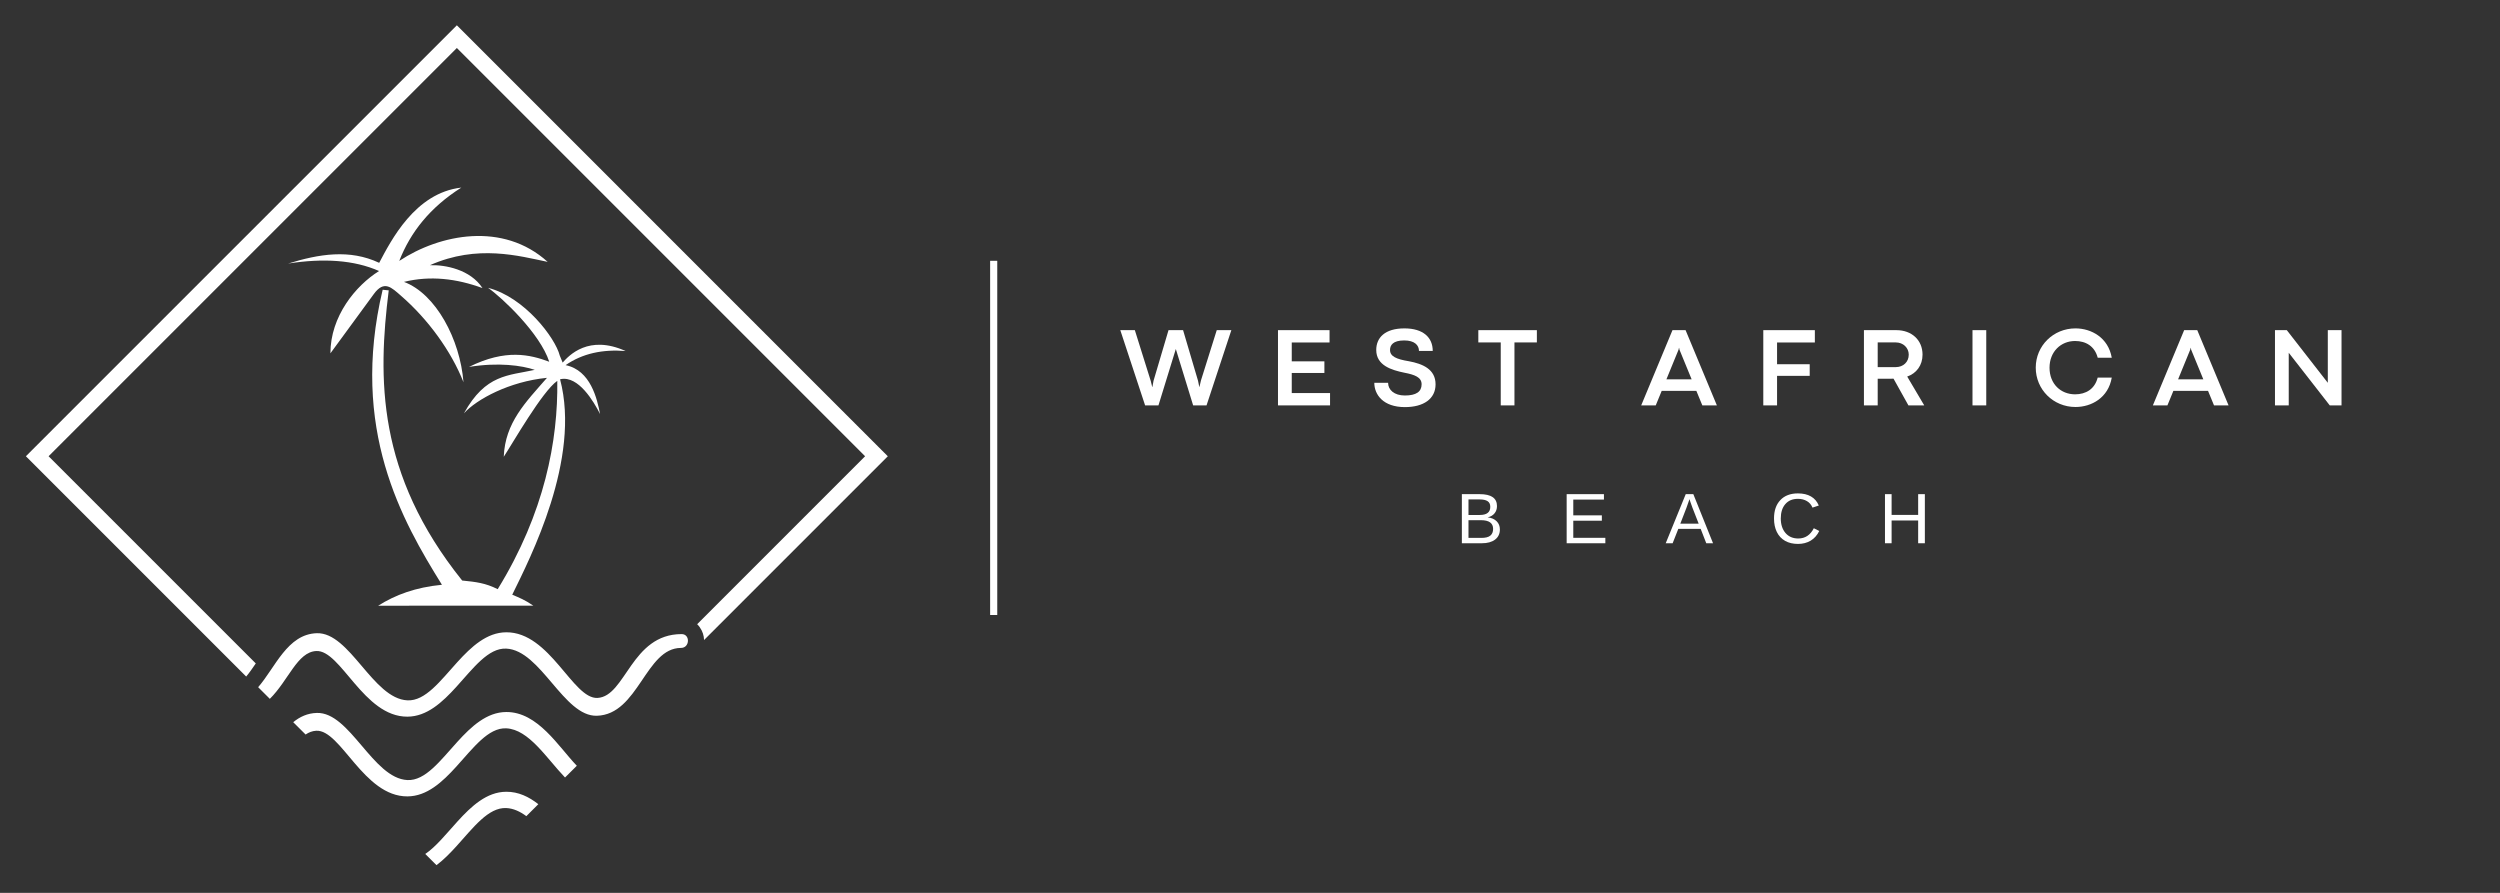 <svg xmlns="http://www.w3.org/2000/svg" xmlns:xlink="http://www.w3.org/1999/xlink" width="700" zoomAndPan="magnify" viewBox="0 0 525 187.5" height="250" preserveAspectRatio="xMidYMid meet" version="1.0"><rect x="0" y="0" width="525" height="187.5" fill="#333333" stroke="none"/><defs><g/><clipPath id="855b837baa"><path d="M 5.371 5.316 L 186.391 5.316 L 186.391 181.844 L 5.371 181.844 Z M 5.371 5.316 " clip-rule="nonzero"/></clipPath></defs><g clip-path="url(#855b837baa)"><path fill="#ffffff" d="M 95.938 5.312 L 186.441 95.816 L 147.852 134.406 C 147.828 133.488 147.547 132.566 146.961 131.738 C 146.797 131.496 146.609 131.277 146.406 131.082 L 181.672 95.812 L 95.938 10.078 L 10.203 95.812 L 53.715 139.32 C 53.008 140.359 52.348 141.312 51.699 142.074 L 5.438 95.812 Z M 106.316 149.523 C 112.961 149.492 117.289 156.824 121.133 160.809 L 118.656 163.277 C 114.738 159.18 111.059 153.176 106.32 152.949 C 102.547 152.77 99.395 157.055 95.828 160.984 C 92.883 164.23 89.656 167.227 85.562 167.242 C 76.348 167.289 71.586 153.18 66.406 153.457 C 65.582 153.5 64.852 153.789 64.176 154.25 L 61.578 151.66 C 62.961 150.527 64.559 149.773 66.535 149.715 C 73.492 149.508 78.289 163.465 85.555 163.812 C 89.328 163.996 92.48 159.707 96.047 155.781 C 98.992 152.539 102.223 149.543 106.316 149.523 Z M 113.047 168.879 L 110.531 171.391 C 109.207 170.41 107.816 169.762 106.32 169.691 C 102.551 169.512 99.395 173.801 95.832 177.727 C 94.512 179.176 93.145 180.578 91.664 181.684 L 89.305 179.332 C 91.57 177.805 93.723 175.09 96.051 172.527 C 98.996 169.281 102.223 166.285 106.316 166.27 C 108.867 166.254 111.074 167.328 113.047 168.879 Z M 56.664 146.758 L 54.211 144.309 C 57.805 140.195 60.34 133.156 66.535 132.973 C 73.492 132.77 78.289 146.727 85.555 147.074 C 89.328 147.258 92.48 142.969 96.047 139.039 C 98.992 135.797 102.223 132.801 106.312 132.781 C 115.527 132.734 120.289 146.844 125.473 146.566 C 131.418 146.25 132.539 133.16 143.141 133.16 C 144.988 133.16 144.867 136.062 143.02 136.062 C 135.547 136.062 134.105 150.051 125.344 150.309 C 118.383 150.516 113.59 136.555 106.32 136.207 C 102.547 136.023 99.395 140.312 95.828 144.242 C 92.883 147.484 89.652 150.48 85.562 150.5 C 76.348 150.543 71.586 136.438 66.402 136.715 C 62.426 136.926 60.605 142.855 56.664 146.758 Z M 117.617 79.66 C 122.043 96.402 111.332 117.207 107.57 124.887 C 109.113 125.547 110.176 125.945 111.996 127.188 L 79.414 127.199 C 83.043 124.914 87.234 123.344 92.805 122.801 C 84.473 109.387 73.398 90.141 80.359 60.848 L 81.633 60.977 C 79.332 79.422 79.09 99.508 97.055 121.91 C 99.977 122.203 101.949 122.434 104.516 123.727 C 114.383 107.691 117.207 92.484 117.031 79.98 C 113.863 82.195 107.645 93.105 105.789 95.922 C 106.074 88.738 110.367 84.504 114.867 79.344 C 106.98 80.117 100.094 83.84 97.426 86.801 C 101.984 78.539 106.773 78.906 112.305 77.668 C 109.586 76.75 104.688 76.047 98.484 77.055 C 106.215 73.207 111.32 74.473 115.34 75.965 C 113.418 70.035 105.457 62.512 102.492 60.445 C 110.141 62.398 116.613 70.957 117.551 74.672 L 118.156 76.145 C 119.5 74.621 123.625 70.215 131.383 73.719 C 126.555 73.324 122.316 74.223 118.777 76.68 C 124.039 77.754 125.391 83.75 126.02 86.953 C 124.656 84.266 121.477 78.906 117.77 79.613 C 117.719 79.625 117.668 79.645 117.617 79.66 Z M 115.012 54.996 C 109.059 53.77 100.277 51.254 90.277 55.695 C 93.504 55.574 98.793 56.605 101.32 60.496 C 95.824 58.484 90.328 57.844 84.836 59.195 C 91.527 61.699 96.613 71.246 97.332 80.266 C 94.75 73.707 89.848 67 84.23 62.129 C 82.215 60.375 80.691 58.762 78.516 61.73 L 69.387 74.199 C 69.387 66.41 74.699 59.965 79.605 56.914 C 74.352 54.59 67.91 54.188 60.496 55.348 C 66.973 53.344 73.41 52.266 79.629 55.195 C 82.07 50.613 87.129 40.496 96.879 39.395 C 90.281 43.566 86.184 48.801 83.844 54.793 C 92.344 49.168 105.629 46.492 115.012 54.996 Z M 115.012 54.996 " fill-opacity="1" fill-rule="evenodd"/></g><g fill="#ffffff" fill-opacity="1"><g transform="translate(235.083, 85.133)"><g><path d="M 8.191 0 L 11.84 -11.84 L 15.477 0 L 18.289 0 L 23.504 -15.812 L 20.438 -15.812 L 17.125 -5.262 L 16.801 -3.879 L 16.766 -3.879 L 16.5 -5.184 L 13.363 -15.801 L 10.305 -15.801 L 7.156 -5.16 L 6.926 -3.879 L 6.879 -3.879 L 6.578 -5.125 L 3.23 -15.812 L 0.176 -15.812 L 5.391 0 Z M 8.191 0 "/></g></g></g><g fill="#ffffff" fill-opacity="1"><g transform="translate(266.494, 85.133)"><g><path d="M 12.816 0 L 12.816 -2.59 L 4.773 -2.59 L 4.773 -6.809 L 11.629 -6.809 L 11.629 -9.25 L 4.773 -9.25 L 4.773 -13.211 L 12.711 -13.211 L 12.711 -15.801 L 1.883 -15.801 L 1.883 0 Z M 12.816 0 "/></g></g></g><g fill="#ffffff" fill-opacity="1"><g transform="translate(287.816, 85.133)"><g><path d="M 7.215 0.359 C 11.121 0.359 13.652 -1.359 13.652 -4.426 C 13.652 -7.586 10.957 -8.738 8.051 -9.273 C 5.402 -9.703 4.09 -10.305 4.09 -11.629 C 4.09 -12.629 4.684 -13.641 7.074 -13.641 C 9.227 -13.641 10.168 -12.652 10.168 -11.434 L 13.059 -11.434 C 13.059 -14.27 11.051 -16.172 7.109 -16.172 C 3.008 -16.172 1.195 -14.211 1.195 -11.641 C 1.195 -8.367 4.438 -7.414 7.086 -6.867 C 9.285 -6.449 10.723 -5.902 10.723 -4.438 C 10.723 -2.871 9.574 -2.078 7.203 -2.078 C 4.973 -2.078 3.684 -3.266 3.684 -4.742 L 0.789 -4.742 C 0.789 -2.266 2.648 0.359 7.215 0.359 Z M 7.215 0.359 "/></g></g></g><g fill="#ffffff" fill-opacity="1"><g transform="translate(309.949, 85.133)"><g><path d="M 8.086 0 L 8.086 -13.223 L 12.793 -13.223 L 12.793 -15.801 L 0.5 -15.801 L 0.5 -13.223 L 5.207 -13.223 L 5.207 0 Z M 8.086 0 "/></g></g></g><g fill="#ffffff" fill-opacity="1"><g transform="translate(330.992, 85.133)"><g/></g></g><g fill="#ffffff" fill-opacity="1"><g transform="translate(344.545, 85.133)"><g><path d="M 16 0 L 9.422 -15.812 L 6.68 -15.812 L 0.105 0 L 3.16 0 L 4.414 -3.055 L 11.688 -3.055 L 12.945 0 Z M 7.949 -11.699 L 8.039 -12.082 L 8.074 -12.082 L 8.145 -11.699 L 10.699 -5.473 L 5.402 -5.473 Z M 7.949 -11.699 "/></g></g></g><g fill="#ffffff" fill-opacity="1"><g transform="translate(368.409, 85.133)"><g><path d="M 4.773 0 L 4.773 -6.203 L 11.629 -6.203 L 11.629 -8.645 L 4.773 -8.645 L 4.773 -13.211 L 12.711 -13.211 L 12.711 -15.801 L 1.883 -15.801 L 1.883 0 Z M 4.773 0 "/></g></g></g><g fill="#ffffff" fill-opacity="1"><g transform="translate(389.544, 85.133)"><g><path d="M 4.773 0 L 4.773 -5.602 L 7.484 -5.602 C 7.691 -5.602 7.891 -5.602 8.098 -5.613 L 11.223 0 L 14.547 0 L 10.969 -6.055 C 12.91 -6.727 14.188 -8.422 14.188 -10.656 C 14.188 -13.734 11.898 -15.801 8.703 -15.801 L 1.883 -15.801 L 1.883 0 Z M 4.773 -13.223 L 8.586 -13.223 C 10.121 -13.223 11.293 -12.094 11.293 -10.656 C 11.293 -9.109 10.133 -8.051 8.598 -8.039 L 4.773 -8.039 Z M 4.773 -13.223 "/></g></g></g><g fill="#ffffff" fill-opacity="1"><g transform="translate(412.34, 85.133)"><g><path d="M 4.773 0 L 4.773 -15.801 L 1.883 -15.801 L 1.883 0 Z M 4.773 0 "/></g></g></g><g fill="#ffffff" fill-opacity="1"><g transform="translate(426.741, 85.133)"><g><path d="M 9.109 0.336 C 12.48 0.336 16 -1.602 16.73 -5.832 L 13.77 -5.832 C 13.152 -3.406 11.27 -2.324 9.027 -2.324 C 6.043 -2.324 3.66 -4.484 3.66 -7.914 C 3.66 -11.281 6.043 -13.523 9.027 -13.523 C 11.281 -13.523 13.152 -12.434 13.781 -10.004 L 16.73 -10.004 C 16 -14.223 12.445 -16.172 9.109 -16.172 C 4.449 -16.172 0.766 -12.512 0.766 -7.926 C 0.766 -3.336 4.449 0.336 9.109 0.336 Z M 9.109 0.336 "/></g></g></g><g fill="#ffffff" fill-opacity="1"><g transform="translate(451.998, 85.133)"><g><path d="M 16 0 L 9.422 -15.812 L 6.68 -15.812 L 0.105 0 L 3.16 0 L 4.414 -3.055 L 11.688 -3.055 L 12.945 0 Z M 7.949 -11.699 L 8.039 -12.082 L 8.074 -12.082 L 8.145 -11.699 L 10.699 -5.473 L 5.402 -5.473 Z M 7.949 -11.699 "/></g></g></g><g fill="#ffffff" fill-opacity="1"><g transform="translate(475.862, 85.133)"><g><path d="M 4.773 0 L 4.773 -11.051 L 13.387 0 L 15.859 0 L 15.859 -15.801 L 12.977 -15.801 L 12.977 -4.742 L 4.367 -15.801 L 1.883 -15.801 L 1.883 0 Z M 4.773 0 "/></g></g></g><g fill="#ffffff" fill-opacity="1"><g transform="translate(305.757, 114.083)"><g><path d="M 9.219 -2.906 C 9.219 -1.988 8.879 -1.273 8.203 -0.766 C 7.535 -0.254 6.609 0 5.422 0 L 1.234 0 L 1.234 -10.312 L 4.984 -10.312 C 7.398 -10.312 8.609 -9.477 8.609 -7.812 C 8.609 -7.207 8.438 -6.695 8.094 -6.281 C 7.758 -5.863 7.281 -5.582 6.656 -5.438 C 7.469 -5.344 8.098 -5.066 8.547 -4.609 C 8.992 -4.16 9.219 -3.594 9.219 -2.906 Z M 7.203 -7.641 C 7.203 -8.203 7.008 -8.602 6.625 -8.844 C 6.25 -9.082 5.703 -9.203 4.984 -9.203 L 2.625 -9.203 L 2.625 -5.938 L 4.984 -5.938 C 5.723 -5.938 6.273 -6.078 6.641 -6.359 C 7.016 -6.641 7.203 -7.066 7.203 -7.641 Z M 7.797 -3.016 C 7.797 -4.234 6.941 -4.844 5.234 -4.844 L 2.625 -4.844 L 2.625 -1.125 L 5.344 -1.125 C 6.195 -1.125 6.816 -1.281 7.203 -1.594 C 7.598 -1.914 7.797 -2.391 7.797 -3.016 Z M 7.797 -3.016 "/></g></g></g><g fill="#ffffff" fill-opacity="1"><g transform="translate(327.764, 114.083)"><g><path d="M 1.234 0 L 1.234 -10.312 L 9.062 -10.312 L 9.062 -9.172 L 2.625 -9.172 L 2.625 -5.859 L 8.625 -5.859 L 8.625 -4.734 L 2.625 -4.734 L 2.625 -1.141 L 9.359 -1.141 L 9.359 0 Z M 1.234 0 "/></g></g></g><g fill="#ffffff" fill-opacity="1"><g transform="translate(349.77, 114.083)"><g><path d="M 8.547 0 L 7.375 -3.016 L 2.672 -3.016 L 1.484 0 L 0.031 0 L 4.234 -10.312 L 5.828 -10.312 L 9.969 0 Z M 5.016 -9.266 L 4.953 -9.062 C 4.828 -8.656 4.645 -8.133 4.406 -7.5 L 3.094 -4.109 L 6.953 -4.109 L 5.625 -7.516 C 5.488 -7.848 5.352 -8.227 5.219 -8.656 Z M 5.016 -9.266 "/></g></g></g><g fill="#ffffff" fill-opacity="1"><g transform="translate(371.777, 114.083)"><g><path d="M 5.797 -9.328 C 4.66 -9.328 3.773 -8.957 3.141 -8.219 C 2.504 -7.488 2.188 -6.484 2.188 -5.203 C 2.188 -3.941 2.516 -2.926 3.172 -2.156 C 3.836 -1.383 4.734 -1 5.859 -1 C 7.305 -1 8.395 -1.719 9.125 -3.156 L 10.266 -2.578 C 9.836 -1.691 9.238 -1.016 8.469 -0.547 C 7.695 -0.086 6.805 0.141 5.797 0.141 C 4.754 0.141 3.852 -0.07 3.094 -0.5 C 2.332 -0.938 1.754 -1.555 1.359 -2.359 C 0.961 -3.16 0.766 -4.109 0.766 -5.203 C 0.766 -6.848 1.207 -8.133 2.094 -9.062 C 2.977 -10 4.207 -10.469 5.781 -10.469 C 6.883 -10.469 7.801 -10.254 8.531 -9.828 C 9.27 -9.398 9.816 -8.766 10.172 -7.922 L 8.844 -7.484 C 8.602 -8.078 8.219 -8.531 7.688 -8.844 C 7.156 -9.164 6.523 -9.328 5.797 -9.328 Z M 5.797 -9.328 "/></g></g></g><g fill="#ffffff" fill-opacity="1"><g transform="translate(394.611, 114.083)"><g><path d="M 8.203 0 L 8.203 -4.781 L 2.625 -4.781 L 2.625 0 L 1.234 0 L 1.234 -10.312 L 2.625 -10.312 L 2.625 -5.953 L 8.203 -5.953 L 8.203 -10.312 L 9.609 -10.312 L 9.609 0 Z M 8.203 0 "/></g></g></g><path stroke-linecap="butt" transform="matrix(0, -0.748, 0.748, 0, 207.929, 129.149)" fill="none" stroke-linejoin="miter" d="M 0.001 0.999 L 99.448 0.999 " stroke="#ffffff" stroke-width="2" stroke-opacity="1" stroke-miterlimit="4"/></svg>